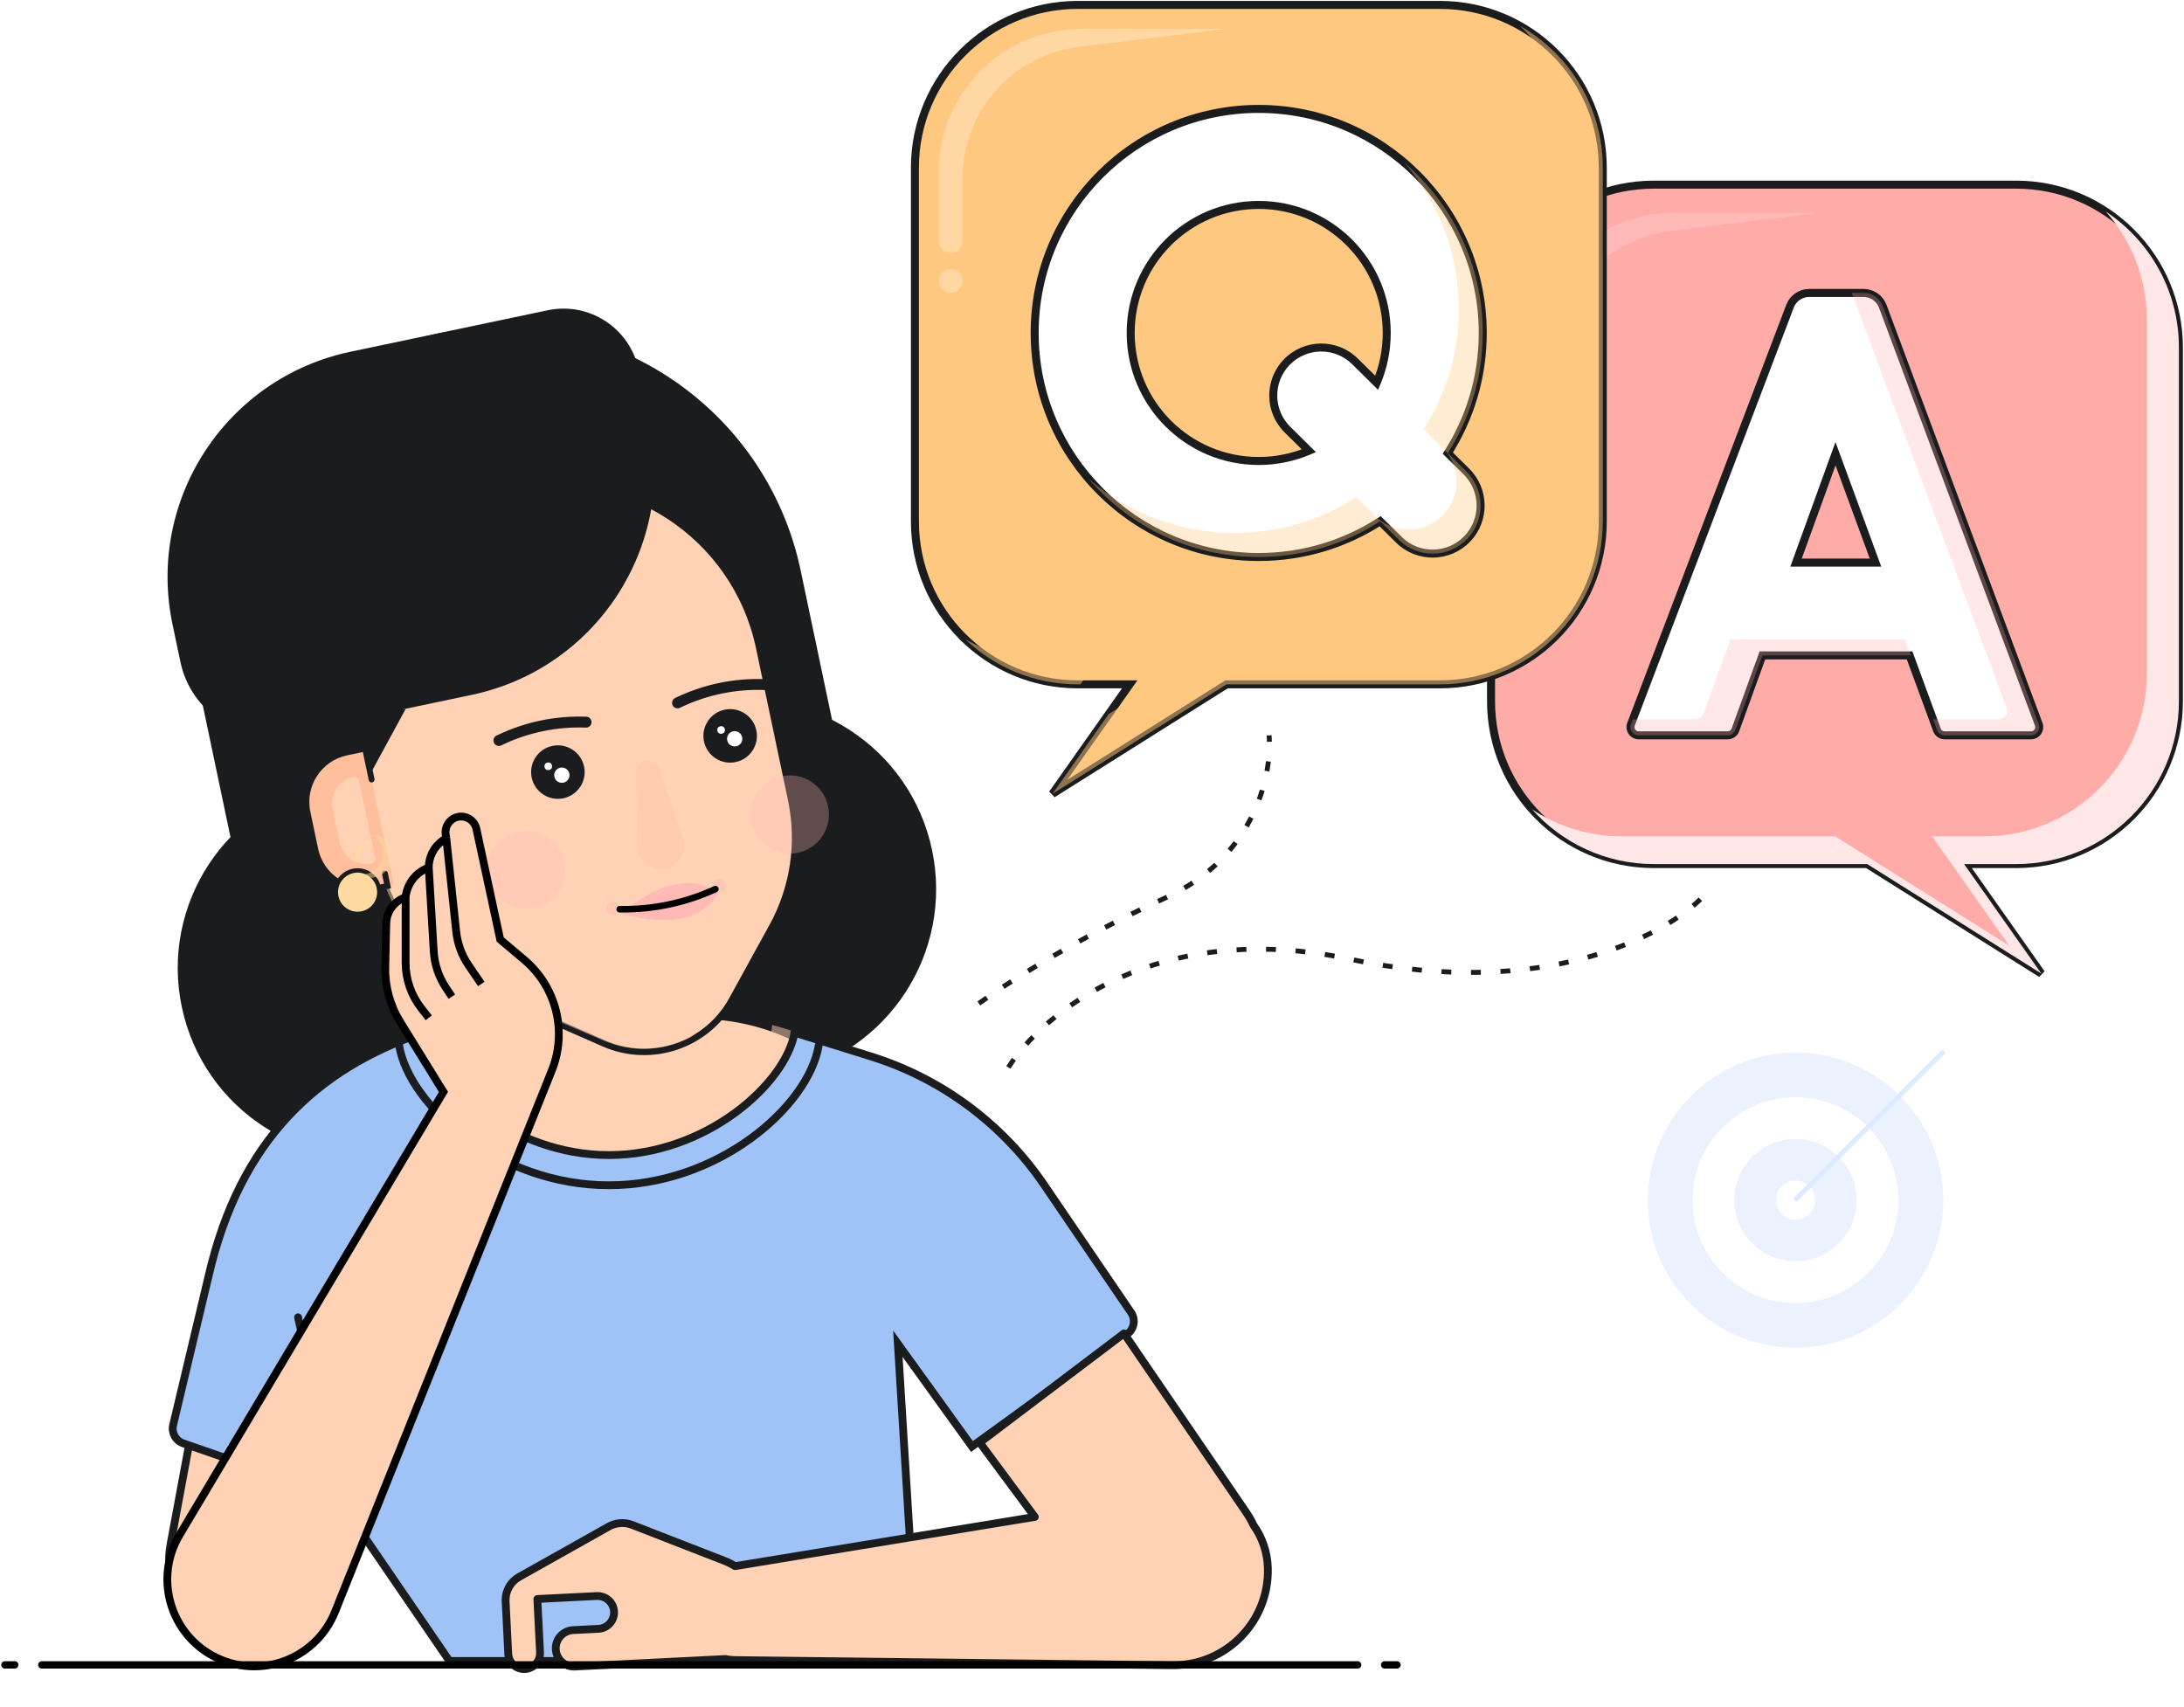 <?xml version="1.0" encoding="UTF-8"?>
<svg xmlns="http://www.w3.org/2000/svg" width="444" height="347" viewBox="0 0 444 347" fill="none">
  <path d="M303.124 70.644C303.124 52.361 317.945 37.539 336.229 37.539H409.857C428.141 37.539 442.962 52.36 442.962 70.644V142.56C442.962 160.843 428.141 175.665 409.857 175.665H399.298L414.994 197.925L379.607 175.665H336.229C317.945 175.665 303.124 160.843 303.124 142.56V70.644Z" fill="#FFABA8" stroke="#1B1C1E" stroke-width="1.627"></path>
  <g style="mix-blend-mode:multiply">
    <path fill-rule="evenodd" clip-rule="evenodd" d="M311.479 164.547C317.543 171.368 326.384 175.666 336.229 175.666H379.607L414.995 197.926L399.299 175.666H409.858C428.141 175.666 442.962 160.844 442.962 142.561V70.644C442.962 59.103 437.056 48.941 428.101 43.016C433.298 48.862 436.456 56.563 436.456 65.002V136.918C436.456 155.202 421.634 170.023 403.351 170.023H392.792L408.488 192.283L373.1 170.023H329.722C322.981 170.023 316.71 168.008 311.479 164.547Z" fill="#FFE7E7"></path>
  </g>
  <path d="M369.759 43.281H340.275C324.216 43.281 311.198 56.299 311.198 72.358V86.389C311.198 87.736 312.291 88.829 313.638 88.829C314.986 88.829 316.078 87.736 316.078 86.389V73.604C316.078 60.011 326.227 48.558 339.721 46.922L369.759 43.281Z" fill="#FFC6C4" fill-opacity="0.56"></path>
  <path d="M313.638 92.082C314.986 92.082 316.078 93.175 316.078 94.522C316.078 95.87 314.986 96.962 313.638 96.962C312.291 96.962 311.198 95.87 311.198 94.522C311.198 93.175 312.291 92.082 313.638 92.082Z" fill="#FFC6C4" fill-opacity="0.56"></path>
  <path d="M325.838 34.105C325.838 15.821 311.017 1 292.733 1H219.105C200.821 1 186 15.821 186 34.105V106.021C186 124.304 200.821 139.126 219.104 139.126H229.664L213.968 161.386L249.355 139.126H292.733C311.017 139.126 325.838 124.304 325.838 106.021V34.105Z" fill="#FFC880" stroke="#1B1C1E" stroke-width="1.627"></path>
  <g style="mix-blend-mode:multiply">
    <path fill-rule="evenodd" clip-rule="evenodd" d="M309.053 5.297C315.35 11.323 319.271 19.812 319.271 29.216V101.133C319.271 119.416 304.45 134.237 286.167 134.237H242.789L225.394 145.179L213.966 161.386L249.354 139.126H292.732C311.015 139.126 325.836 124.305 325.836 106.022V34.105C325.836 21.756 319.075 10.987 309.053 5.297ZM219.65 139.126L223.097 134.237H212.538C206.603 134.237 201.033 132.676 196.217 129.941C202.162 135.631 210.224 139.126 219.103 139.126H219.65Z" fill="#FFC880" fill-opacity="0.5"></path>
  </g>
  <path fill-rule="evenodd" clip-rule="evenodd" d="M412.905 149.492C414.068 149.492 414.874 148.331 414.467 147.242L382.763 62.266C382.155 60.636 380.598 59.555 378.858 59.555H367.802C366.072 59.555 364.521 60.624 363.906 62.241L331.578 147.232C331.163 148.323 331.969 149.492 333.137 149.492H351.234C351.936 149.492 352.563 149.052 352.802 148.393L358.293 133.241H388.214L393.782 148.4C394.023 149.056 394.648 149.492 395.347 149.492H412.905ZM381.284 114.376H365.131L373.153 92.242L381.284 114.376Z" fill="white" stroke="#1B1C1E" stroke-width="1.627"></path>
  <g style="mix-blend-mode:multiply">
    <path d="M407.96 143.989C408.367 145.078 407.561 146.238 406.398 146.238H392.989L393.783 148.4C394.024 149.056 394.648 149.492 395.347 149.492H412.906C414.069 149.492 414.874 148.331 414.468 147.242L382.764 62.266C382.156 60.636 380.599 59.555 378.859 59.555H376.459L407.96 143.989Z" fill="#FFABA8" fill-opacity="0.28"></path>
    <path d="M331.957 146.238H344.727C345.429 146.238 346.056 145.799 346.295 145.139L351.786 129.988H387.272L388.467 133.242H358.294L352.802 148.393C352.563 149.052 351.937 149.492 351.235 149.492H333.137C331.97 149.492 331.164 148.323 331.579 147.232L331.957 146.238Z" fill="#FFABA8" fill-opacity="0.28"></path>
  </g>
  <path fill-rule="evenodd" clip-rule="evenodd" d="M280.58 105.969C273.467 110.566 264.991 113.236 255.891 113.236C230.736 113.236 210.344 92.838 210.344 67.688C210.344 42.538 230.736 22.141 255.891 22.141C281.046 22.141 301.439 42.538 301.439 67.688C301.439 76.677 298.833 85.06 294.337 92.12L298.052 95.793C301.916 99.552 302 105.731 298.241 109.594C294.483 113.458 288.303 113.543 284.44 109.784L280.58 105.969ZM279.872 77.822C281.19 74.707 281.918 71.283 281.918 67.688C281.918 53.315 270.265 41.661 255.891 41.661C241.517 41.661 229.864 53.315 229.864 67.688C229.864 82.061 241.517 93.715 255.891 93.715C259.51 93.715 262.956 92.977 266.087 91.642L261.8 87.405C257.936 83.646 257.852 77.467 261.611 73.603C265.37 69.74 271.549 69.655 275.412 73.414L279.872 77.822Z" fill="white"></path>
  <path d="M280.58 105.969L281.152 105.39L280.688 104.931L280.139 105.286L280.58 105.969ZM294.337 92.12L293.651 91.683L293.298 92.237L293.765 92.699L294.337 92.12ZM298.052 95.793L297.48 96.371L297.485 96.376L298.052 95.793ZM284.44 109.784L283.868 110.362L283.873 110.367L284.44 109.784ZM279.872 77.822L279.3 78.4L280.153 79.244L280.621 78.139L279.872 77.822ZM266.087 91.642L266.406 92.391L267.52 91.915L266.659 91.064L266.087 91.642ZM261.8 87.405L262.372 86.826L262.367 86.822L261.8 87.405ZM261.611 73.603L261.028 73.036V73.036L261.611 73.603ZM275.412 73.414L275.984 72.835L275.979 72.831L275.412 73.414ZM255.891 114.049C265.152 114.049 273.781 111.332 281.022 106.652L280.139 105.286C273.153 109.801 264.829 112.422 255.891 112.422V114.049ZM209.53 67.688C209.53 93.287 230.287 114.049 255.891 114.049V112.422C231.185 112.422 211.157 92.389 211.157 67.688H209.53ZM255.891 21.327C230.287 21.327 209.53 42.089 209.53 67.688H211.157C211.157 42.987 231.185 22.954 255.891 22.954V21.327ZM302.252 67.688C302.252 42.089 281.495 21.327 255.891 21.327V22.954C280.597 22.954 300.625 42.987 300.625 67.688H302.252ZM295.023 92.557C299.6 85.37 302.252 76.837 302.252 67.688H300.625C300.625 76.518 298.067 84.749 293.651 91.683L295.023 92.557ZM293.765 92.699L297.48 96.371L298.624 95.214L294.909 91.542L293.765 92.699ZM297.485 96.376C301.026 99.821 301.104 105.486 297.659 109.027L298.824 110.161C302.897 105.976 302.805 99.282 298.619 95.21L297.485 96.376ZM297.659 109.027C294.213 112.569 288.549 112.646 285.007 109.201L283.873 110.367C288.058 114.439 294.752 114.347 298.824 110.161L297.659 109.027ZM285.012 109.205L281.152 105.39L280.009 106.547L283.868 110.362L285.012 109.205ZM280.621 78.139C281.98 74.926 282.732 71.394 282.732 67.688H281.105C281.105 71.172 280.399 74.489 279.123 77.505L280.621 78.139ZM282.732 67.688C282.732 52.865 270.715 40.848 255.891 40.848V42.474C269.816 42.474 281.105 53.764 281.105 67.688H282.732ZM255.891 40.848C241.068 40.848 229.051 52.865 229.051 67.688H230.677C230.677 53.764 241.966 42.474 255.891 42.474V40.848ZM229.051 67.688C229.051 82.511 241.068 94.529 255.891 94.529V92.902C241.966 92.902 230.677 81.612 230.677 67.688H229.051ZM255.891 94.529C259.621 94.529 263.176 93.767 266.406 92.391L265.768 90.894C262.736 92.186 259.398 92.902 255.891 92.902V94.529ZM266.659 91.064L262.372 86.826L261.228 87.983L265.515 92.221L266.659 91.064ZM262.367 86.822C258.826 83.376 258.748 77.712 262.194 74.17L261.028 73.036C256.955 77.222 257.047 83.916 261.233 87.988L262.367 86.822ZM262.194 74.17C265.639 70.629 271.304 70.551 274.845 73.997L275.979 72.831C271.794 68.759 265.1 68.851 261.028 73.036L262.194 74.17ZM274.841 73.992L279.3 78.4L280.443 77.243L275.984 72.835L274.841 73.992Z" fill="#1B1C1E"></path>
  <g style="mix-blend-mode:multiply">
    <path d="M251.01 108.354C260.109 108.354 268.584 105.686 275.697 101.089L279.558 104.904C283.421 108.663 289.6 108.578 293.359 104.715C297.118 100.851 297.033 94.672 293.17 90.913L289.454 87.24C293.952 80.18 296.557 71.797 296.557 62.807C296.557 51.473 292.416 41.105 285.563 33.133C295.282 41.487 301.437 53.87 301.437 67.687C301.437 76.677 298.832 85.06 294.334 92.121L298.05 95.793C301.913 99.552 301.998 105.731 298.239 109.595C294.48 113.458 288.301 113.543 284.438 109.784L280.578 105.969C273.465 110.566 264.989 113.235 255.89 113.235C242.071 113.235 229.689 107.079 221.336 97.361C229.307 104.213 239.675 108.354 251.01 108.354Z" fill="#FFC880" fill-opacity="0.35"></path>
  </g>
  <path d="M249.384 5.875H219.9C203.841 5.875 190.823 18.893 190.823 34.952V48.982C190.823 50.33 191.916 51.422 193.263 51.422C194.611 51.422 195.703 50.33 195.703 48.982V36.198C195.703 22.605 205.852 11.152 219.346 9.516L249.384 5.875Z" fill="#FFE2BD" fill-opacity="0.56"></path>
  <path d="M193.263 54.676C194.611 54.676 195.703 55.768 195.703 57.116C195.703 58.464 194.611 59.556 193.263 59.556C191.916 59.556 190.823 58.464 190.823 57.116C190.823 55.768 191.916 54.676 193.263 54.676Z" fill="#FFE2BD" fill-opacity="0.56"></path>
  <path d="M205 217.001C211.833 206.167 235.3 186.601 274.5 195.001C313.7 203.401 338.5 190.167 346 182.5M199 204C204 200.333 218.6 190.9 237 182.5C255.4 174.1 258.667 157 258 149.5" stroke="#1B1C1E" stroke-dasharray="2 4"></path>
  <path d="M82.484 234.421L159.548 218.219L167.403 204.427C173.974 192.887 176.094 179.341 173.362 166.345L162.769 115.964C155.691 82.296 122.66 60.741 88.992 67.819C55.324 74.897 33.769 107.929 40.847 141.596L51.785 193.623C54.307 205.62 60.811 216.412 70.24 224.247L82.484 234.421Z" fill="#1B1C1E"></path>
  <circle cx="74.576" cy="196.816" r="38.437" transform="rotate(-11.873 74.576 196.816)" fill="#1B1C1E"></circle>
  <circle cx="151.763" cy="180.742" r="38.544" transform="rotate(-11.873 151.763 180.742)" fill="#1B1C1E"></circle>
  <path fill-rule="evenodd" clip-rule="evenodd" d="M124.999 168.25C114.734 168.25 106.412 176.572 106.412 186.837L106.412 206.116L101.051 206.586C72.075 209.128 48.543 231.056 43.965 259.781L41.651 274.301C41.453 275.547 41.354 276.781 41.349 277.996L34.63 314.211C33.624 319.63 35.653 325.166 39.92 328.653C48.461 335.63 61.358 331.391 64.093 320.707L68.985 301.596L160.822 294.375C171.342 293.548 180.059 285.887 182.23 275.56L185.524 259.894C191.002 233.844 172.48 208.863 145.962 206.537L143.586 206.328V186.837C143.586 176.572 135.265 168.25 124.999 168.25Z" fill="#FFD2B6"></path>
  <path d="M106.412 186.837L105.619 186.837L106.412 186.837ZM106.412 206.116L106.481 206.906L107.204 206.842L107.204 206.116L106.412 206.116ZM101.051 206.586L100.981 205.797L101.051 206.586ZM43.965 259.781L43.182 259.657L43.965 259.781ZM41.651 274.301L40.869 274.176L41.651 274.301ZM41.349 277.996L42.128 278.141L42.141 278.071L42.142 278L41.349 277.996ZM34.63 314.211L35.409 314.355L34.63 314.211ZM39.92 328.653L39.419 329.267H39.419L39.92 328.653ZM64.093 320.707L63.325 320.511L64.093 320.707ZM68.985 301.596L68.923 300.805L68.358 300.85L68.217 301.399L68.985 301.596ZM160.822 294.375L160.76 293.585L160.822 294.375ZM182.23 275.56L183.006 275.723L182.23 275.56ZM185.524 259.894L186.3 260.057L185.524 259.894ZM145.962 206.537L145.892 207.326L145.962 206.537ZM143.586 206.328H142.794V207.055L143.517 207.118L143.586 206.328ZM107.205 186.837C107.205 177.009 115.172 169.043 124.999 169.043V167.457C114.296 167.457 105.619 176.134 105.619 186.837L107.205 186.837ZM107.204 206.116L107.205 186.837L105.619 186.837L105.619 206.116L107.204 206.116ZM106.342 205.326L100.981 205.797L101.12 207.376L106.481 206.906L106.342 205.326ZM100.981 205.797C71.643 208.37 47.817 230.573 43.182 259.657L44.748 259.906C49.268 231.54 72.506 209.886 101.12 207.376L100.981 205.797ZM43.182 259.657L40.869 274.176L42.434 274.426L44.748 259.906L43.182 259.657ZM40.869 274.176C40.664 275.462 40.562 276.737 40.556 277.993L42.142 278C42.147 276.825 42.242 275.631 42.434 274.426L40.869 274.176ZM40.569 277.852L33.85 314.066L35.409 314.355L42.128 278.141L40.569 277.852ZM33.85 314.066C32.792 319.77 34.927 325.596 39.419 329.267L40.422 328.039C36.378 324.735 34.457 319.49 35.409 314.355L33.85 314.066ZM39.419 329.267C48.408 336.611 61.982 332.149 64.861 320.904L63.325 320.511C60.733 330.634 48.514 334.65 40.422 328.039L39.419 329.267ZM64.861 320.904L69.753 301.792L68.217 301.399L63.325 320.511L64.861 320.904ZM69.047 302.386L160.884 295.165L160.76 293.585L68.923 300.805L69.047 302.386ZM160.884 295.165C171.755 294.31 180.762 286.394 183.006 275.723L181.454 275.397C179.355 285.38 170.929 292.785 160.76 293.585L160.884 295.165ZM183.006 275.723L186.3 260.057L184.749 259.731L181.454 275.397L183.006 275.723ZM186.3 260.057C191.876 233.541 173.022 208.115 146.031 205.747L145.892 207.326C171.937 209.611 190.129 234.146 184.749 259.731L186.3 260.057ZM146.031 205.747L143.656 205.539L143.517 207.118L145.892 207.326L146.031 205.747ZM142.794 186.837V206.328H144.379V186.837H142.794ZM124.999 169.043C134.827 169.043 142.794 177.01 142.794 186.837H144.379C144.379 176.134 135.702 167.457 124.999 167.457V169.043Z" fill="#1B1C1E"></path>
  <g style="mix-blend-mode:multiply">
    <path d="M129.006 216.966C119.73 218.917 110.081 208.838 107.627 206.125L146.991 202.692C145.58 206.217 138.282 215.016 129.006 216.966Z" fill="#FFD2B6" fill-opacity="0.5"></path>
  </g>
  <g style="mix-blend-mode:multiply">
    <path d="M89.35 208.706C92.47 217.487 103.438 234.616 125.369 234.616C148.118 234.616 155.911 217.238 156.965 208.549L157.027 208.383C163.521 210.062 169.616 212.744 175.132 216.261V247.254H75.606V214.373C79.905 211.972 84.512 210.059 89.35 208.706Z" fill="#FFD2B6" fill-opacity="0.5"></path>
  </g>
  <path d="M123.79 234.825C143.503 234.825 159.703 220.356 161.533 209.938L177 214.752C191.362 219.222 203.787 228.423 212.253 240.856L229.947 266.845C230.913 268.263 230.575 270.191 229.186 271.198L197.594 294.072L182.532 273.181L186.495 337.676H91.369L68.497 304.255L37.242 293.426C35.703 292.893 34.819 291.28 35.196 289.696L42.43 259.311C48.765 231.942 64.253 217.346 86.047 209.938C87.877 220.356 104.076 234.825 123.79 234.825Z" fill="#9FC2F7"></path>
  <path d="M68.497 304.255L91.369 337.676H186.495L182.532 273.181L197.594 294.072L229.186 271.198C230.575 270.191 230.913 268.263 229.947 266.845L212.253 240.856C203.787 228.423 191.362 219.222 177 214.752L161.533 209.938C159.703 220.356 143.503 234.825 123.79 234.825C104.076 234.825 87.877 220.356 86.047 209.938C64.253 217.346 48.765 231.942 42.43 259.311L35.196 289.696C34.819 291.28 35.703 292.893 37.242 293.426L68.497 304.255ZM68.497 304.255L60.598 267.806" stroke="#1B1C1E" stroke-width="1.585" stroke-linecap="round"></path>
  <path d="M166.444 212.523C164.376 224.933 146.069 240.96 123.79 240.96C101.511 240.96 83.204 224.933 81.136 212.523" stroke="#1B1C1E" stroke-width="1.585" stroke-linecap="round"></path>
  <path d="M71.344 149.146C66.525 126.223 81.201 103.734 104.124 98.915C127.047 94.095 149.536 108.771 154.355 131.694L160.853 162.6C162.695 171.363 161.336 180.497 157.021 188.344L148.815 203.269C143.724 212.526 132.407 216.364 122.735 212.113L98.313 201.377C87.256 196.517 79.223 186.623 76.738 174.804L71.344 149.146Z" fill="#FFD2B6" stroke="#1B1C1E" stroke-width="1.33"></path>
  <g style="mix-blend-mode:multiply">
    <path d="M109.59 138.407L76.853 145.29L132.77 104.189L132.831 109.432C132.992 123.399 123.26 135.534 109.59 138.407Z" fill="#FFD2B6" fill-opacity="0.5"></path>
  </g>
  <g style="mix-blend-mode:multiply">
    <path fill-rule="evenodd" clip-rule="evenodd" d="M90.482 104.368C79.261 114.025 73.501 129.336 76.762 144.847L82.377 171.557C84.789 183.028 92.434 192.708 103.034 197.712L127.33 209.182C131.782 211.284 136.62 211.636 141.058 210.507C135.666 213.616 128.952 214.202 122.861 211.606L98.642 201.282C87.395 196.488 79.197 186.505 76.682 174.541L71.343 149.144C67.569 131.194 75.749 113.51 90.482 104.368Z" fill="#FFD2B6" fill-opacity="0.5"></path>
  </g>
  <g style="mix-blend-mode:multiply">
    <path d="M129.259 157.046C129.234 155.874 130.047 154.849 131.195 154.608C132.398 154.355 133.6 155.037 134.001 156.2L138.848 170.28C139.781 172.988 138.128 175.901 135.325 176.49C132.408 177.103 129.65 174.915 129.585 171.934L129.259 157.046Z" fill="#FFCCB1"></path>
  </g>
  <circle cx="113.416" cy="156.963" r="5.441" transform="rotate(-11.873 113.416 156.963)" fill="#1B1C1E"></circle>
  <circle cx="114.221" cy="157.592" r="1.555" transform="rotate(-11.873 114.221 157.592)" fill="white"></circle>
  <circle cx="111.46" cy="155.788" r="0.777" transform="rotate(-11.873 111.46 155.788)" fill="white"></circle>
  <circle cx="148.438" cy="149.604" r="5.441" transform="rotate(-11.873 148.438 149.604)" fill="#1B1C1E"></circle>
  <circle cx="149.358" cy="150.194" r="1.555" transform="rotate(-11.873 149.358 150.194)" fill="white"></circle>
  <circle cx="146.597" cy="148.405" r="0.777" transform="rotate(-11.873 146.597 148.405)" fill="white"></circle>
  <path d="M129.823 75.135C128.05 66.703 119.778 61.304 111.346 63.077L71.246 71.508C45.95 76.826 29.755 101.643 35.073 126.939L36.681 134.586C38.808 144.704 48.735 151.182 58.853 149.055L95.9 141.266C121.196 135.948 137.391 111.131 132.073 85.835L129.823 75.135Z" fill="#1B1C1E"></path>
  <g style="mix-blend-mode:multiply" filter="url(#filter0_f_9722_3789)">
    <circle cx="106.969" cy="176.872" r="7.951" transform="rotate(-11.873 106.969 176.872)" fill="#FFBAB6" fill-opacity="0.3"></circle>
  </g>
  <g style="mix-blend-mode:multiply" filter="url(#filter1_f_9722_3789)">
    <circle cx="124.594" cy="184.642" r="1.325" transform="rotate(-11.873 124.594 184.642)" fill="#FFBAB6" fill-opacity="0.5"></circle>
  </g>
  <g style="mix-blend-mode:multiply" filter="url(#filter2_f_9722_3789)">
    <circle cx="146.211" cy="180.087" r="1.325" transform="rotate(-11.873 146.211 180.087)" fill="#FFBAB6" fill-opacity="0.5"></circle>
  </g>
  <g style="mix-blend-mode:multiply" filter="url(#filter3_f_9722_3789)">
    <circle cx="160.578" cy="165.583" r="7.951" transform="rotate(-11.873 160.578 165.583)" fill="#FFBAB6" fill-opacity="0.3"></circle>
  </g>
  <g style="mix-blend-mode:multiply">
    <path d="M146.051 181.535C146.051 181.535 144.055 185.567 138.563 186.721C133.071 187.876 126.163 185.717 126.163 185.717C126.163 185.717 131.617 180.958 137.109 179.804C142.601 178.649 146.051 181.535 146.051 181.535Z" fill="#FFBAB6"></path>
  </g>
  <path d="M125.982 184.844L126.414 184.847C132.978 184.892 139.473 183.494 145.438 180.753V180.753" stroke="black" stroke-width="1.33" stroke-linecap="round"></path>
  <path d="M74.226 152.177C72.917 152.452 71.651 152.719 70.451 152.971C64.894 154.139 61.338 159.591 62.506 165.148L64.093 172.694C65.261 178.251 70.711 181.81 76.268 180.641C77.468 180.389 78.734 180.123 80.043 179.848L74.226 152.177Z" fill="#FFBF9C"></path>
  <g style="mix-blend-mode:multiply">
    <path d="M67.612 164.455C66.988 161.486 68.889 158.572 71.859 157.948C72.362 157.842 72.856 158.164 72.962 158.667L76.281 174.453C76.386 174.956 76.064 175.45 75.561 175.556C72.591 176.18 69.677 174.279 69.053 171.309L67.612 164.455Z" fill="#FFD2B6"></path>
  </g>
  <path d="M75.548 158.466L74.226 152.177C72.917 152.452 71.651 152.719 70.451 152.971C64.894 154.139 61.338 159.591 62.506 165.148L64.093 172.694C65.261 178.251 70.711 181.81 76.268 180.641C77.468 180.389 77.477 180.387 78.785 180.112L78.257 177.597" stroke="#1B1C1E" stroke-width="1.197" stroke-linecap="round"></path>
  <path d="M74.979 157.898L82.469 144.134L67.314 145.062L69.041 153.277L73.797 152.277L74.979 157.898Z" fill="#1B1C1E"></path>
  <path d="M101.422 150.539L101.81 150.356C107.222 147.802 113.168 146.586 119.148 146.812V146.812" stroke="#1B1C1E" stroke-width="2.217" stroke-linecap="round"></path>
  <path d="M137.738 142.898L138.126 142.715C143.538 140.161 149.485 138.946 155.465 139.172V139.172" stroke="#1B1C1E" stroke-width="2.217" stroke-linecap="round"></path>
  <circle cx="72.695" cy="181.375" r="4.418" transform="rotate(-11.873 72.695 181.375)" fill="#FFDAA1" stroke="#1B1C1E" stroke-width="0.887"></circle>
  <g style="mix-blend-mode:soft-light">
    <path d="M72.674 174.406C72.552 173.547 72.857 172.726 73.428 172.157M74.927 171.41C74.894 171.415 74.86 171.42 74.827 171.426" stroke="#FFDAA1" stroke-width="0.887" stroke-linecap="round" stroke-linejoin="round"></path>
  </g>
  <g style="mix-blend-mode:multiply">
    <path fill-rule="evenodd" clip-rule="evenodd" d="M74.041 177.771C76.457 177.429 78.139 175.194 77.797 172.778C77.605 171.421 76.816 170.296 75.734 169.631C77.714 169.826 79.379 171.351 79.671 173.409C80.012 175.825 78.331 178.061 75.915 178.402C74.855 178.552 73.831 178.313 72.985 177.794C73.33 177.828 73.683 177.821 74.041 177.771Z" fill="#FFDAA1" fill-opacity="0.5"></path>
  </g>
  <path fill-rule="evenodd" clip-rule="evenodd" d="M228.51 271.08L199.179 293.274L210.379 308.388L149.434 318.396C148.76 317.974 148.04 317.611 147.281 317.316L128.542 310.02C126.972 309.409 125.211 309.533 123.743 310.358L105.548 320.579C103.757 321.586 102.69 323.519 102.792 325.571L103.327 336.248C103.416 338.032 104.934 339.405 106.717 339.316C108.5 339.226 109.874 337.708 109.784 335.925L109.241 325.074L121.331 324.469C123.174 324.376 124.742 325.795 124.834 327.638C124.927 329.48 123.508 331.048 121.665 331.141L116.508 331.399C114.463 331.501 112.887 333.243 112.99 335.288C113.092 337.334 114.833 338.909 116.879 338.807L147.469 337.276C148.093 337.412 148.745 337.487 149.419 337.495L238.322 338.528C249.216 338.655 258.035 329.706 257.75 318.815C257.664 315.525 256.588 312.522 254.829 310.058C254.423 309.177 253.939 308.318 253.374 307.491L228.51 271.08Z" fill="#FFD2B6"></path>
  <path d="M199.179 293.274L198.701 292.642C198.354 292.904 198.284 293.397 198.543 293.746L199.179 293.274ZM228.51 271.08L229.164 270.633C229.042 270.454 228.852 270.333 228.637 270.298C228.423 270.263 228.204 270.317 228.031 270.448L228.51 271.08ZM210.379 308.388L210.508 309.17C210.78 309.126 211.01 308.942 211.114 308.686C211.218 308.43 211.181 308.138 211.016 307.916L210.379 308.388ZM149.434 318.396L149.014 319.068C149.177 319.17 149.372 319.209 149.563 319.178L149.434 318.396ZM147.281 317.316L146.993 318.055L147.281 317.316ZM128.542 310.02L128.829 309.282L128.542 310.02ZM123.743 310.358L124.131 311.049L123.743 310.358ZM105.548 320.579L105.937 321.271L105.937 321.271L105.548 320.579ZM102.792 325.571L102.001 325.611L102.792 325.571ZM103.327 336.248L102.535 336.288L103.327 336.248ZM106.717 339.316L106.757 340.107L106.717 339.316ZM109.784 335.925L108.993 335.965L109.784 335.925ZM109.241 325.074L109.202 324.282C108.992 324.292 108.795 324.386 108.654 324.542C108.512 324.698 108.439 324.903 108.45 325.113L109.241 325.074ZM121.331 324.469L121.371 325.26L121.331 324.469ZM124.834 327.638L125.626 327.598L124.834 327.638ZM121.665 331.141L121.626 330.349L121.626 330.349L121.665 331.141ZM116.508 331.399L116.469 330.607L116.508 331.399ZM112.99 335.288L112.198 335.328L112.99 335.288ZM116.879 338.807L116.84 338.015L116.879 338.807ZM147.469 337.276L147.638 336.501C147.569 336.487 147.499 336.481 147.43 336.484L147.469 337.276ZM149.419 337.495L149.429 336.702L149.429 336.702L149.419 337.495ZM238.322 338.528L238.313 339.321L238.322 338.528ZM257.75 318.815L256.958 318.836L256.958 318.836L257.75 318.815ZM254.829 310.058L254.109 310.39C254.13 310.435 254.155 310.478 254.184 310.518L254.829 310.058ZM253.374 307.491L252.719 307.938L252.719 307.938L253.374 307.491ZM199.658 293.906L228.988 271.712L228.031 270.448L198.701 292.642L199.658 293.906ZM211.016 307.916L199.816 292.802L198.543 293.746L209.742 308.86L211.016 307.916ZM149.563 319.178L210.508 309.17L210.251 307.606L149.306 317.614L149.563 319.178ZM146.993 318.055C147.706 318.332 148.381 318.672 149.014 319.068L149.854 317.724C149.138 317.276 148.374 316.891 147.568 316.577L146.993 318.055ZM128.254 310.759L146.993 318.055L147.568 316.577L128.829 309.282L128.254 310.759ZM124.131 311.049C125.393 310.34 126.905 310.234 128.254 310.759L128.829 309.282C127.039 308.584 125.03 308.726 123.355 309.667L124.131 311.049ZM105.937 321.271L124.131 311.049L123.355 309.667L105.16 319.888L105.937 321.271ZM103.584 325.531C103.496 323.78 104.408 322.129 105.937 321.271L105.16 319.888C103.107 321.042 101.883 323.258 102.001 325.611L103.584 325.531ZM104.118 336.209L103.584 325.531L102.001 325.611L102.535 336.288L104.118 336.209ZM106.678 338.524C105.332 338.591 104.186 337.555 104.118 336.209L102.535 336.288C102.646 338.509 104.536 340.219 106.757 340.107L106.678 338.524ZM108.993 335.965C109.06 337.311 108.024 338.457 106.678 338.524L106.757 340.107C108.977 339.996 110.687 338.106 110.576 335.886L108.993 335.965ZM108.45 325.113L108.993 335.965L110.576 335.886L110.033 325.034L108.45 325.113ZM121.292 323.677L109.202 324.282L109.281 325.865L121.371 325.26L121.292 323.677ZM125.626 327.598C125.512 325.318 123.572 323.563 121.292 323.677L121.371 325.26C122.776 325.19 123.972 326.272 124.043 327.677L125.626 327.598ZM121.705 331.932C123.985 331.818 125.74 329.878 125.626 327.598L124.043 327.677C124.113 329.082 123.031 330.279 121.626 330.349L121.705 331.932ZM116.548 332.19L121.705 331.932L121.626 330.349L116.469 330.607L116.548 332.19ZM113.781 335.249C113.701 333.64 114.939 332.271 116.548 332.19L116.469 330.607C113.986 330.731 112.074 332.845 112.198 335.328L113.781 335.249ZM116.84 338.015C115.231 338.096 113.862 336.857 113.781 335.249L112.198 335.328C112.322 337.811 114.436 339.723 116.919 339.599L116.84 338.015ZM147.43 336.484L116.84 338.015L116.919 339.599L147.509 338.068L147.43 336.484ZM149.429 336.702C148.807 336.695 148.209 336.626 147.638 336.501L147.301 338.051C147.977 338.198 148.682 338.279 149.41 338.288L149.429 336.702ZM238.331 337.736L149.429 336.702L149.41 338.288L238.313 339.321L238.331 337.736ZM256.958 318.836C257.231 329.278 248.776 337.857 238.331 337.736L238.313 339.321C249.657 339.453 258.84 330.135 258.543 318.794L256.958 318.836ZM254.184 310.518C255.854 312.858 256.876 315.709 256.958 318.836L258.543 318.794C258.453 315.342 257.322 312.186 255.475 309.597L254.184 310.518ZM252.719 307.938C253.259 308.728 253.722 309.548 254.109 310.39L255.549 309.726C255.125 308.805 254.618 307.908 254.029 307.044L252.719 307.938ZM227.855 271.527L252.719 307.938L254.029 307.044L229.164 270.633L227.855 271.527Z" fill="#1B1C1E"></path>
  <path d="M112.19 217.6L68.118 327.659C64.471 336.769 54.102 341.166 45.018 337.455C35.007 333.366 30.979 321.329 36.512 312.038L90.154 221.977L81.351 207.732C79.288 204.394 78.237 200.529 78.326 196.606L78.526 187.743C78.581 185.309 80.156 183.171 82.463 182.397C82.726 179.752 84.436 177.472 86.901 176.479L87.163 176.373C87.163 174.211 88.2 172.18 89.95 170.911L90.724 170.35L90.616 169.696C90.353 168.107 91.322 166.573 92.87 166.127C94.637 165.619 96.465 166.713 96.851 168.51L101.691 191.001L106.582 195.127C113.1 200.626 115.36 209.683 112.19 217.6Z" fill="#FFD2B6"></path>
  <path d="M97.845 200.036L95.275 196.271C93.877 194.224 93.008 191.862 92.746 189.397L90.724 170.35M90.724 170.35L90.616 169.696C90.353 168.107 91.322 166.573 92.87 166.127V166.127C94.637 165.619 96.465 166.713 96.851 168.51L101.691 191.001L106.582 195.127C113.1 200.626 115.36 209.683 112.19 217.6L68.118 327.659C64.471 336.769 54.102 341.166 45.018 337.455V337.455C35.007 333.366 30.979 321.329 36.512 312.038L90.154 221.977L81.351 207.732C79.288 204.394 78.237 200.529 78.326 196.606L78.526 187.743C78.581 185.309 80.156 183.171 82.463 182.397V182.397M90.724 170.35L89.95 170.911C88.2 172.18 87.163 174.211 87.163 176.373V176.373M91.863 202.617L90.674 200.835C89.196 198.621 88.333 196.054 88.175 193.397L87.163 176.373M87.163 176.373L86.901 176.479C84.436 177.472 82.726 179.752 82.463 182.397V182.397M87.163 206.919L85.638 204.964C83.581 202.328 82.463 199.08 82.463 195.736V182.397" stroke="black" stroke-width="1.585"></path>
  <path d="M1 338.469H3M284 338.469H281.5M8.5 338.469L276 338.469" stroke="black" stroke-width="1.5" stroke-linecap="round"></path>
  <path fill-rule="evenodd" clip-rule="evenodd" d="M365.029 274C381.613 274 395.057 260.569 395.057 244C395.057 227.431 381.613 214 365.029 214C348.444 214 335 227.431 335 244C335 260.569 348.444 274 365.029 274ZM365.015 264.888C376.571 264.888 385.939 255.529 385.939 243.984C385.939 232.44 376.571 223.081 365.015 223.081C353.459 223.081 344.092 232.44 344.092 243.984C344.092 255.529 353.459 264.888 365.015 264.888Z" fill="#9FC2F7" fill-opacity="0.2"></path>
  <path fill-rule="evenodd" clip-rule="evenodd" d="M365.016 256.422C371.891 256.422 377.464 250.854 377.464 243.986C377.464 237.117 371.891 231.55 365.016 231.55C358.141 231.55 352.568 237.117 352.568 243.986C352.568 250.854 358.141 256.422 365.016 256.422ZM365.017 247.956C367.211 247.956 368.99 246.179 368.99 243.987C368.99 241.795 367.211 240.018 365.017 240.018C362.823 240.018 361.044 241.795 361.044 243.987C361.044 246.179 362.823 247.956 365.017 247.956Z" fill="#9FC2F7" fill-opacity="0.2"></path>
  <path d="M365.19 243.718L394.909 214" stroke="#DDEBFF" stroke-linecap="round"></path>
  <defs>
    <filter id="filter0_f_9722_3789" x="92.775" y="162.681" width="28.387" height="28.387" color-interpolation-filters="sRGB">
      <feFlood flood-opacity="0" result="BackgroundImageFix"></feFlood>
      <feBlend mode="normal" in="SourceGraphic" in2="BackgroundImageFix" result="shape"></feBlend>
      <feGaussianBlur stdDeviation="3.12" result="effect1_foregroundBlur_9722_3789"></feGaussianBlur>
    </filter>
    <filter id="filter1_f_9722_3789" x="122.382" y="182.426" width="4.425" height="4.43" color-interpolation-filters="sRGB">
      <feFlood flood-opacity="0" result="BackgroundImageFix"></feFlood>
      <feBlend mode="normal" in="SourceGraphic" in2="BackgroundImageFix" result="shape"></feBlend>
      <feGaussianBlur stdDeviation="0.443" result="effect1_foregroundBlur_9722_3789"></feGaussianBlur>
    </filter>
    <filter id="filter2_f_9722_3789" x="143.999" y="177.871" width="4.425" height="4.43" color-interpolation-filters="sRGB">
      <feFlood flood-opacity="0" result="BackgroundImageFix"></feFlood>
      <feBlend mode="normal" in="SourceGraphic" in2="BackgroundImageFix" result="shape"></feBlend>
      <feGaussianBlur stdDeviation="0.443" result="effect1_foregroundBlur_9722_3789"></feGaussianBlur>
    </filter>
    <filter id="filter3_f_9722_3789" x="146.385" y="151.392" width="28.387" height="28.387" color-interpolation-filters="sRGB">
      <feFlood flood-opacity="0" result="BackgroundImageFix"></feFlood>
      <feBlend mode="normal" in="SourceGraphic" in2="BackgroundImageFix" result="shape"></feBlend>
      <feGaussianBlur stdDeviation="3.12" result="effect1_foregroundBlur_9722_3789"></feGaussianBlur>
    </filter>
  </defs>
</svg>
